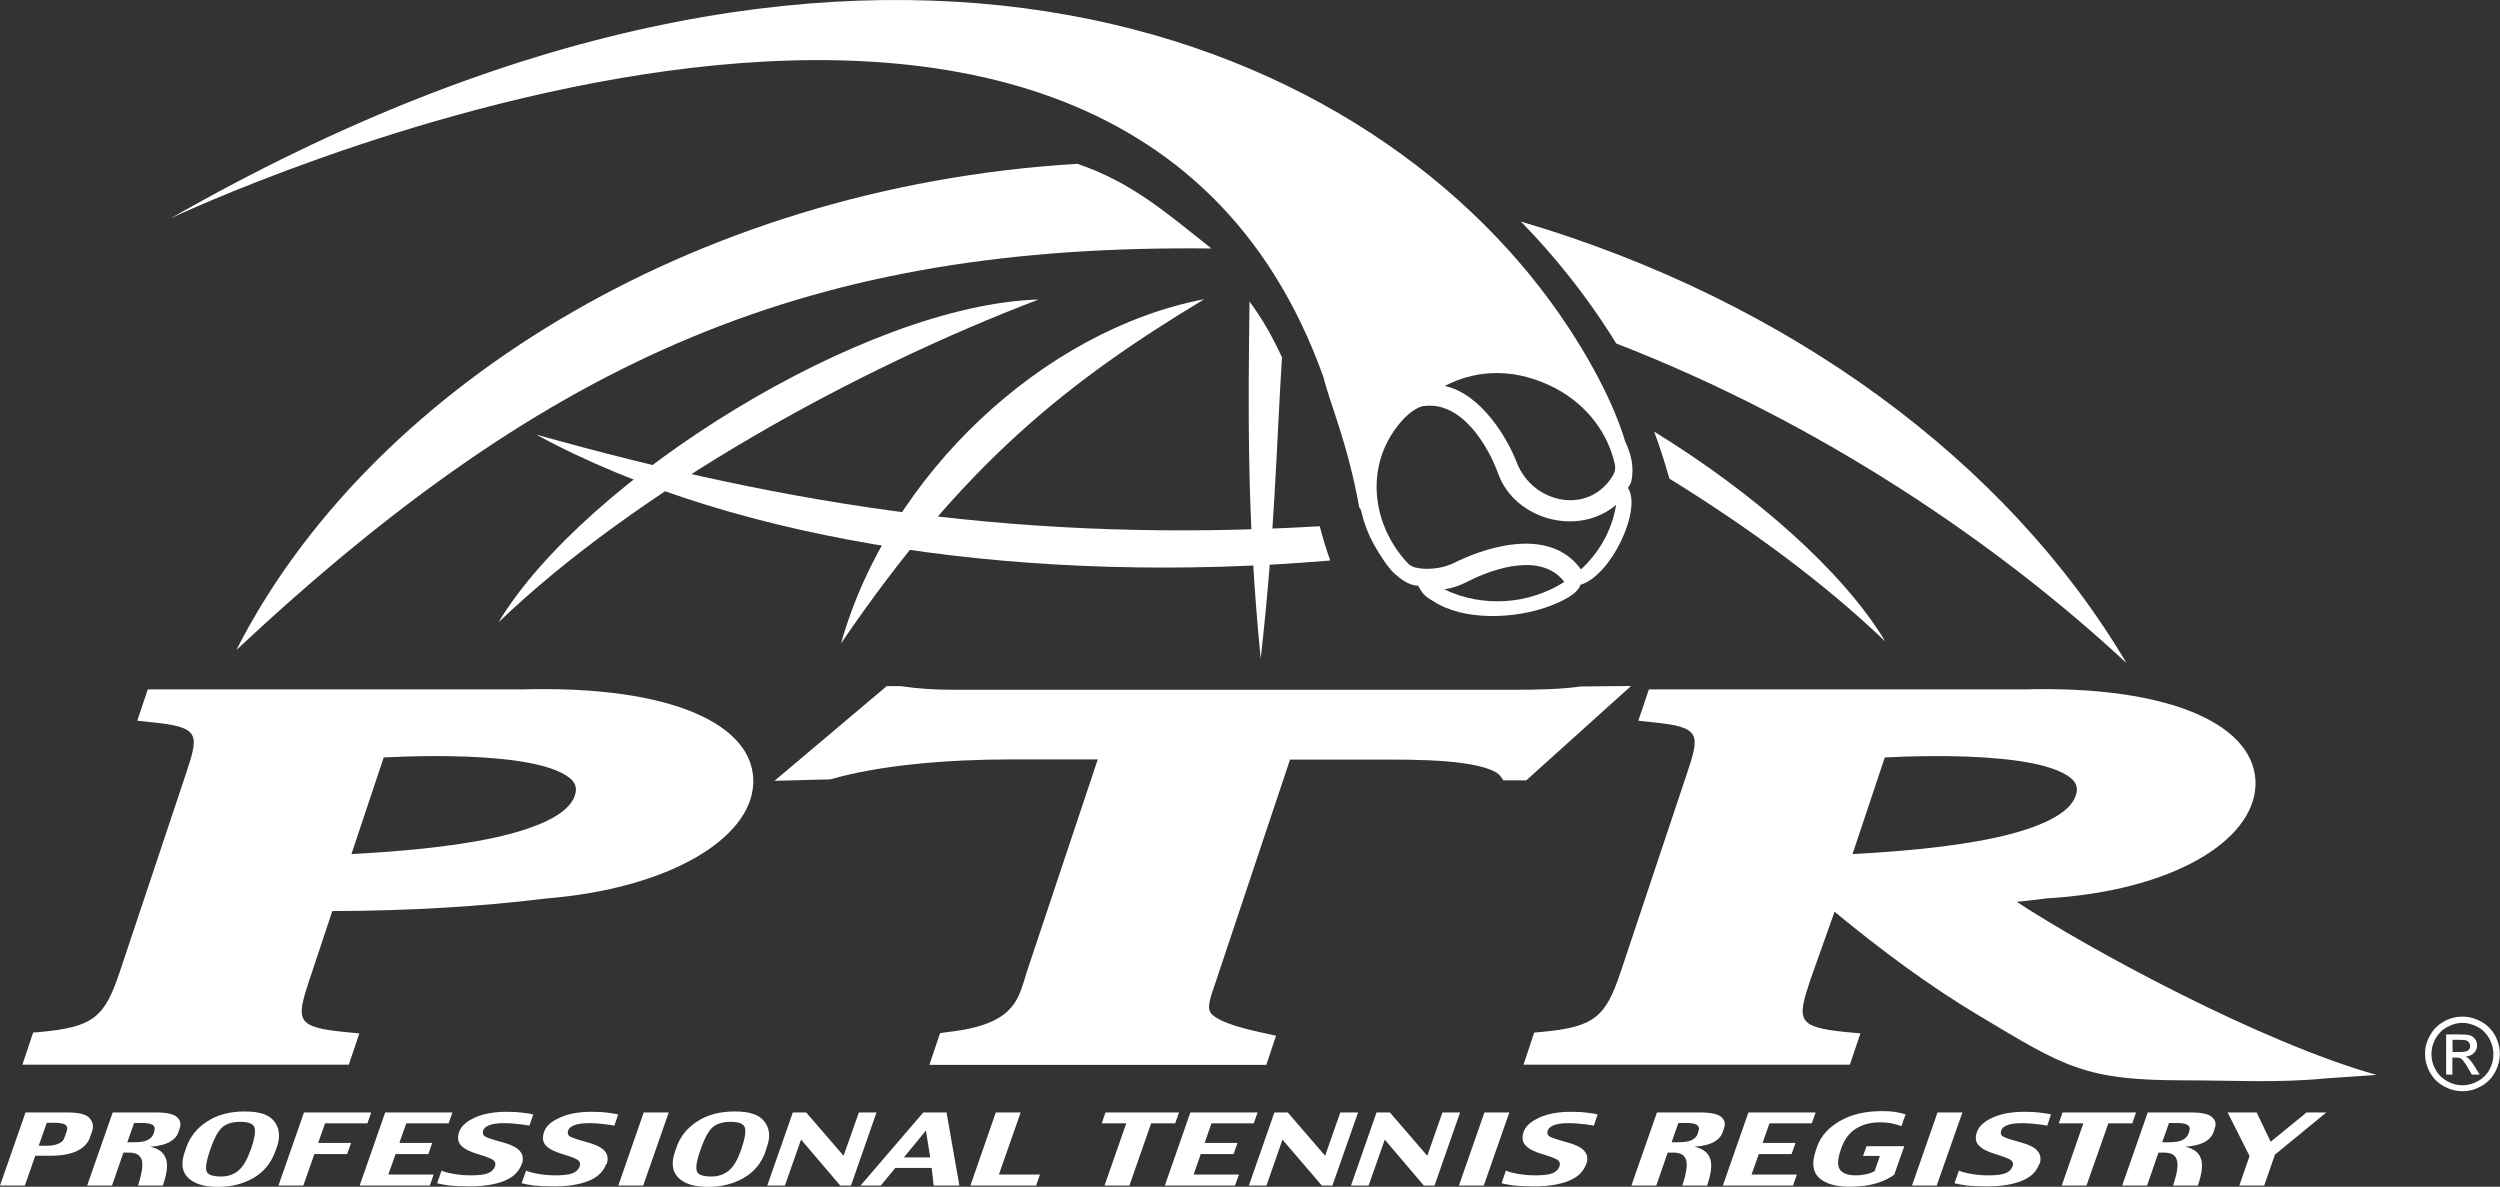<svg width="158" height="75" viewBox="0 0 158 75" fill="none" xmlns="http://www.w3.org/2000/svg">
  <rect x="0" y="0" width="158" height="75" fill="#333333" stroke="none"/>
  <g clip-path="url(#clip0_1440_1483)">
    <path
      d="M155.636 64.25C156.031 64.25 156.417 64.354 156.792 64.552C157.166 64.76 157.458 65.041 157.677 65.426C157.885 65.801 157.989 66.196 157.989 66.602C157.989 67.008 157.885 67.403 157.677 67.778C157.468 68.153 157.177 68.444 156.802 68.652C156.427 68.86 156.042 68.964 155.625 68.964C155.209 68.964 154.824 68.86 154.449 68.652C154.074 68.444 153.782 68.153 153.574 67.778C153.366 67.403 153.262 67.018 153.262 66.602C153.262 66.186 153.366 65.801 153.585 65.426C153.793 65.041 154.095 64.76 154.47 64.552C154.844 64.344 155.23 64.25 155.636 64.25ZM155.636 64.645C155.303 64.645 154.98 64.729 154.667 64.906C154.355 65.072 154.105 65.322 153.928 65.634C153.751 65.946 153.668 66.279 153.668 66.623C153.668 66.966 153.751 67.289 153.928 67.601C154.095 67.913 154.345 68.153 154.657 68.329C154.969 68.506 155.292 68.59 155.636 68.59C155.979 68.59 156.302 68.496 156.604 68.329C156.917 68.153 157.166 67.913 157.333 67.601C157.51 67.289 157.583 66.966 157.583 66.623C157.583 66.279 157.5 65.957 157.323 65.634C157.146 65.322 156.906 65.072 156.594 64.906C156.271 64.739 155.959 64.645 155.625 64.645M154.595 67.913V65.374H155.469C155.761 65.374 155.979 65.395 156.115 65.436C156.25 65.488 156.354 65.572 156.438 65.686C156.521 65.811 156.552 65.936 156.552 66.061C156.552 66.248 156.49 66.415 156.354 66.55C156.219 66.685 156.042 66.758 155.823 66.779C155.906 66.82 155.979 66.862 156.031 66.914C156.136 67.018 156.261 67.174 156.406 67.414L156.719 67.913H156.219L155.99 67.518C155.813 67.206 155.667 67.008 155.563 66.924C155.49 66.862 155.375 66.841 155.23 66.841H154.99V67.913H154.584H154.595ZM155.001 66.487H155.5C155.74 66.487 155.896 66.446 155.99 66.383C156.073 66.311 156.115 66.217 156.115 66.102C156.115 66.029 156.094 65.957 156.052 65.894C156.011 65.842 155.959 65.79 155.875 65.759C155.802 65.728 155.667 65.717 155.459 65.717H155.001V66.487Z"
      fill="white" />
    <path fill-rule="evenodd" clip-rule="evenodd"
      d="M22.71 65.311L22.043 67.289H1.416L2.093 65.259L2.572 65.218C5.925 64.906 6.612 64.281 7.57 61.419L11.724 48.984C12.589 46.392 12.693 45.955 9.559 45.643L8.674 45.549L9.34 43.572H32.924C42.546 43.291 47.762 45.851 47.606 49.525C47.46 53.011 42.275 56.164 34.476 56.788C30.467 57.288 25.833 57.569 21.002 57.579L19.555 61.929C18.701 64.5 18.69 64.916 21.835 65.228L22.71 65.311ZM35.496 48.848C34.622 48.401 33.247 48.12 31.665 47.964C28.874 47.683 25.729 47.797 24.251 47.87L22.21 53.979C25.063 53.823 28.416 53.552 31.206 52.949C34.132 52.314 35.954 51.408 36.329 50.284C36.527 49.702 36.319 49.265 35.496 48.848ZM117.578 65.311L116.912 67.289H96.285L96.962 65.259L97.43 65.218C100.783 64.906 101.47 64.281 102.428 61.419L106.583 48.984C107.447 46.392 107.551 45.955 104.417 45.643L103.542 45.549L104.209 43.572H127.793C137.435 43.291 142.662 45.945 142.548 49.629C142.423 53.177 137.227 56.32 129.334 56.778C128.72 56.861 128.095 56.934 127.46 56.997C131.906 59.921 142.87 65.884 150.201 67.934L147.004 68.152C144.057 68.454 141.027 68.277 138.06 68.277C135.092 68.277 133.114 68.1 131.281 67.466C130.386 67.164 129.511 66.748 128.501 66.196C127.533 65.665 126.429 64.999 125.055 64.177C121.9 62.294 118.828 60.004 115.944 57.621L114.413 61.929C113.559 64.5 113.559 64.916 116.693 65.228L117.578 65.311ZM130.365 48.848C129.49 48.401 128.116 48.12 126.523 47.964C123.732 47.683 120.588 47.797 119.119 47.87L117.079 53.979C119.932 53.823 123.274 53.552 126.075 52.949C128.991 52.314 130.813 51.408 131.188 50.284C131.385 49.702 131.188 49.265 130.365 48.848ZM76.761 62.262C76.626 62.679 76.48 63.064 76.428 63.417C76.386 63.709 76.428 63.855 76.48 63.959C76.615 64.198 77.167 64.698 79.51 65.207L80.645 65.457L80.031 67.299H58.737L59.414 65.291L60.195 65.187C62.444 64.906 63.412 64.26 63.912 63.667C64.183 63.355 64.36 63.012 64.506 62.627C64.672 62.2 64.776 61.784 64.891 61.43L69.379 47.995H63.881C59.841 47.995 55.572 48.359 52.49 49.254L48.949 49.348L56.04 43.364H56.936C58.05 43.531 59.029 43.593 60.372 43.593H95.629C97.201 43.593 98.659 43.562 99.888 43.385L103.084 43.354L96.462 49.317H95.014L94.806 49.025C94.598 48.744 93.859 48.432 92.463 48.234C91.13 48.047 89.506 48.005 87.903 48.005H81.53L76.761 62.273V62.262Z"
      fill="white" />
    <path
      d="M96.138 14.007C113.059 19.002 126.866 29.18 134.394 41.907C126.314 34.394 115.068 26.714 102.146 21.708L101.803 21.157C100.22 18.669 98.325 16.265 96.138 14.018M14.941 41.075C23.157 24.903 43.461 11.822 68.097 10.354C71.534 11.52 73.762 13.487 76.563 15.704C51.396 15.422 34.954 22.364 14.941 41.075Z"
      fill="white" />
    <path fill-rule="evenodd" clip-rule="evenodd"
      d="M5.696 71.868C5.56 72.253 5.269 72.555 4.842 72.752C4.415 72.95 3.853 73.044 3.176 73.044H2.228L1.572 74.927H0L1.614 70.307H4.227C4.988 70.307 5.456 70.421 5.664 70.671C5.873 70.91 5.925 71.191 5.821 71.503L5.685 71.868H5.696ZM4.061 71.93L4.217 71.483C4.28 71.306 4.248 71.181 4.134 71.087C4.019 71.004 3.79 70.962 3.447 70.962H2.957L2.447 72.409H3.02C3.27 72.409 3.488 72.367 3.686 72.284C3.884 72.201 4.009 72.086 4.061 71.93Z"
      fill="white" />
    <path fill-rule="evenodd" clip-rule="evenodd"
      d="M10.277 74.927H8.725C8.965 74.178 9.048 73.647 8.965 73.325C8.871 73.002 8.6 72.846 8.173 72.846H7.799L7.08 74.927H5.508L7.122 70.307H9.871C10.537 70.307 10.974 70.411 11.183 70.598C11.401 70.796 11.453 71.025 11.36 71.306L11.276 71.555C11.183 71.826 10.985 72.024 10.693 72.19C10.391 72.346 9.996 72.44 9.496 72.471C10.006 72.586 10.339 72.825 10.475 73.2C10.631 73.574 10.558 74.157 10.287 74.938M9.704 71.649L9.746 71.524C9.808 71.326 9.777 71.191 9.652 71.097C9.527 71.014 9.298 70.973 8.986 70.973H8.475L8.048 72.19H8.475C8.84 72.19 9.131 72.149 9.319 72.055C9.506 71.961 9.642 71.826 9.704 71.649Z"
      fill="white" />
    <path fill-rule="evenodd" clip-rule="evenodd"
      d="M17.399 72.763C17.139 73.491 16.691 74.053 16.035 74.438C15.379 74.823 14.619 75.01 13.765 75.01C12.911 75.01 12.286 74.823 11.891 74.438C11.495 74.053 11.422 73.501 11.682 72.784L11.776 72.513C12.016 71.837 12.443 71.295 13.088 70.879C13.734 70.452 14.525 70.244 15.473 70.244C16.42 70.244 17.024 70.452 17.347 70.889C17.67 71.316 17.722 71.857 17.493 72.513L17.399 72.763ZM15.837 72.7L15.879 72.575C16.076 72.003 16.149 71.587 16.097 71.306C16.045 71.035 15.743 70.9 15.181 70.9C14.671 70.9 14.286 71.025 14.025 71.264C13.765 71.514 13.536 71.941 13.317 72.575L13.276 72.69C13.057 73.325 12.974 73.762 13.046 74.001C13.119 74.24 13.421 74.355 13.973 74.355C14.421 74.355 14.796 74.22 15.077 73.97C15.379 73.72 15.618 73.293 15.827 72.7"
      fill="white" />
    <path fill-rule="evenodd" clip-rule="evenodd"
      d="M23.22 70.993H20.544L20.107 72.232H22.19L21.94 72.939H19.868L19.17 74.927H17.598L19.212 70.307H23.46L23.22 70.993Z"
      fill="white" />
    <path fill-rule="evenodd" clip-rule="evenodd"
      d="M27.166 74.927H22.73L24.344 70.307H28.593L28.353 70.993H25.677L25.24 72.232H27.312L27.073 72.939H25L24.542 74.23H27.406L27.166 74.927Z"
      fill="white" />
    <path fill-rule="evenodd" clip-rule="evenodd"
      d="M32.977 73.553C32.81 74.043 32.436 74.407 31.863 74.636C31.29 74.865 30.561 74.979 29.687 74.979C29.177 74.979 28.76 74.958 28.427 74.927C28.094 74.885 27.823 74.834 27.625 74.781L27.906 73.98C28.052 74.053 28.302 74.126 28.666 74.188C29.02 74.251 29.374 74.282 29.739 74.282C30.249 74.282 30.624 74.24 30.843 74.147C31.072 74.053 31.217 73.907 31.29 73.699C31.332 73.564 31.311 73.439 31.207 73.345C31.103 73.241 30.759 73.106 30.166 72.929C29.697 72.783 29.354 72.617 29.145 72.398C28.937 72.18 28.895 71.888 29.02 71.524C29.156 71.17 29.478 70.869 30.02 70.629C30.561 70.379 31.238 70.265 32.05 70.265C32.436 70.265 32.779 70.286 33.081 70.328C33.383 70.369 33.591 70.4 33.706 70.431L33.456 71.139C33.206 71.097 32.956 71.056 32.706 71.035C32.456 71.004 32.186 70.983 31.884 70.983C31.467 70.983 31.144 71.025 30.936 71.108C30.718 71.191 30.582 71.306 30.541 71.431C30.488 71.597 30.52 71.722 30.624 71.805C30.728 71.888 31.092 72.013 31.717 72.18C32.29 72.336 32.675 72.523 32.862 72.752C33.06 72.981 33.092 73.262 32.977 73.585"
      fill="white" />
    <path fill-rule="evenodd" clip-rule="evenodd"
      d="M38.319 73.553C38.142 74.043 37.767 74.407 37.194 74.636C36.622 74.865 35.893 74.979 35.018 74.979C34.508 74.979 34.091 74.958 33.769 74.927C33.435 74.885 33.165 74.834 32.967 74.781L33.248 73.98C33.394 74.053 33.654 74.126 34.008 74.188C34.362 74.251 34.716 74.282 35.091 74.282C35.601 74.282 35.966 74.24 36.195 74.147C36.424 74.053 36.569 73.907 36.642 73.699C36.684 73.564 36.663 73.439 36.559 73.345C36.455 73.241 36.111 73.106 35.518 72.929C35.049 72.783 34.706 72.617 34.497 72.398C34.3 72.18 34.258 71.888 34.393 71.524C34.508 71.17 34.841 70.869 35.393 70.629C35.934 70.379 36.611 70.265 37.413 70.265C37.809 70.265 38.152 70.286 38.444 70.328C38.746 70.369 38.954 70.4 39.069 70.431L38.829 71.139C38.579 71.097 38.329 71.056 38.079 71.035C37.83 71.004 37.559 70.983 37.257 70.983C36.84 70.983 36.517 71.025 36.309 71.108C36.091 71.191 35.955 71.306 35.913 71.431C35.851 71.597 35.882 71.722 35.986 71.805C36.101 71.888 36.455 72.013 37.08 72.18C37.652 72.336 38.038 72.523 38.225 72.752C38.413 72.981 38.454 73.262 38.34 73.585"
      fill="white" />
    <path fill-rule="evenodd" clip-rule="evenodd"
      d="M40.65 74.927H39.078L40.682 70.307H42.264L40.65 74.927Z" fill="white" />
    <path fill-rule="evenodd" clip-rule="evenodd"
      d="M48.388 72.763C48.127 73.491 47.68 74.053 47.013 74.438C46.357 74.823 45.597 75.01 44.743 75.01C43.889 75.01 43.265 74.823 42.879 74.438C42.484 74.053 42.411 73.501 42.661 72.784L42.754 72.513C42.983 71.837 43.421 71.295 44.056 70.879C44.702 70.452 45.493 70.244 46.441 70.244C47.388 70.244 47.992 70.452 48.315 70.889C48.648 71.316 48.7 71.857 48.461 72.513L48.377 72.763H48.388ZM46.826 72.7L46.867 72.575C47.065 72.003 47.138 71.587 47.086 71.306C47.024 71.035 46.732 70.9 46.17 70.9C45.66 70.9 45.274 71.025 45.014 71.264C44.764 71.514 44.525 71.941 44.306 72.575L44.264 72.69C44.035 73.325 43.962 73.762 44.035 74.001C44.098 74.24 44.41 74.355 44.962 74.355C45.41 74.355 45.785 74.22 46.076 73.97C46.368 73.72 46.617 73.293 46.826 72.7Z"
      fill="white" />
    <path fill-rule="evenodd" clip-rule="evenodd"
      d="M53.782 74.927H53.105L50.627 72.024L49.606 74.927H48.492L50.106 70.307H50.95L53.313 73.044L54.282 70.307H55.396L53.782 74.927Z"
      fill="white" />
    <path fill-rule="evenodd" clip-rule="evenodd"
      d="M60.622 74.927H59.008L58.883 73.814H56.582L55.666 74.927H54.385L58.352 70.307H59.82L60.632 74.927H60.622ZM58.789 73.148L58.519 71.451L57.123 73.148H58.789Z"
      fill="white" />
    <path fill-rule="evenodd" clip-rule="evenodd"
      d="M65.485 74.927H61.33L62.934 70.307H64.506L63.131 74.23H65.724L65.485 74.927Z"
      fill="white" />
    <path fill-rule="evenodd" clip-rule="evenodd"
      d="M74.273 70.993H72.753L71.378 74.927H69.806L71.18 70.993H69.629L69.868 70.307H74.512L74.273 70.993Z"
      fill="white" />
    <path fill-rule="evenodd" clip-rule="evenodd"
      d="M78.053 74.927H73.617L75.231 70.307H79.48L79.24 70.993H76.564L76.137 72.232H78.209L77.959 72.939H75.887L75.439 74.23H78.303L78.053 74.927Z"
      fill="white" />
    <path fill-rule="evenodd" clip-rule="evenodd"
      d="M84.207 74.927H83.54L81.052 72.024L80.042 74.927H78.928L80.542 70.307H81.385L83.749 73.044L84.707 70.307H85.831L84.207 74.927Z"
      fill="white" />
    <path fill-rule="evenodd" clip-rule="evenodd"
      d="M90.662 74.927H89.985L87.517 72.024L86.497 74.927H85.383L86.997 70.307H87.84L90.204 73.044L91.162 70.307H92.276L90.662 74.927Z"
      fill="white" />
    <path fill-rule="evenodd" clip-rule="evenodd"
      d="M93.775 74.927H92.203L93.817 70.307H95.389L93.775 74.927Z" fill="white" />
    <path fill-rule="evenodd" clip-rule="evenodd"
      d="M100.252 73.553C100.086 74.043 99.711 74.407 99.128 74.636C98.555 74.865 97.826 74.979 96.952 74.979C96.452 74.979 96.035 74.958 95.702 74.927C95.379 74.885 95.109 74.834 94.9 74.781L95.171 73.98C95.317 74.053 95.577 74.126 95.931 74.188C96.285 74.251 96.65 74.282 97.014 74.282C97.524 74.282 97.899 74.24 98.118 74.147C98.347 74.053 98.493 73.907 98.566 73.699C98.607 73.564 98.586 73.439 98.482 73.345C98.378 73.241 98.035 73.106 97.441 72.929C96.962 72.783 96.629 72.617 96.421 72.398C96.212 72.18 96.171 71.888 96.296 71.524C96.421 71.17 96.754 70.869 97.295 70.629C97.837 70.379 98.513 70.265 99.326 70.265C99.721 70.265 100.065 70.286 100.357 70.328C100.659 70.369 100.867 70.4 100.971 70.431L100.731 71.139C100.482 71.097 100.232 71.056 99.982 71.035C99.732 71.004 99.461 70.983 99.159 70.983C98.743 70.983 98.43 71.025 98.212 71.108C98.003 71.191 97.868 71.306 97.826 71.431C97.764 71.597 97.795 71.722 97.899 71.805C98.014 71.888 98.378 72.013 98.993 72.18C99.565 72.336 99.951 72.523 100.138 72.752C100.336 72.981 100.367 73.262 100.252 73.585"
      fill="white" />
    <path fill-rule="evenodd" clip-rule="evenodd"
      d="M107.874 74.927H106.323C106.573 74.178 106.656 73.647 106.562 73.325C106.469 73.002 106.208 72.846 105.771 72.846H105.396L104.678 74.927H103.105L104.719 70.307H107.468C108.135 70.307 108.582 70.411 108.791 70.598C109.009 70.796 109.061 71.025 108.957 71.306L108.874 71.555C108.78 71.826 108.582 72.024 108.291 72.19C107.989 72.346 107.593 72.44 107.093 72.471C107.604 72.586 107.926 72.825 108.072 73.2C108.218 73.574 108.156 74.157 107.885 74.938M107.291 71.649L107.333 71.524C107.406 71.326 107.375 71.191 107.25 71.097C107.125 71.014 106.896 70.973 106.583 70.973H106.073L105.646 72.19H106.073C106.437 72.19 106.729 72.149 106.916 72.055C107.104 71.961 107.239 71.826 107.302 71.649"
      fill="white" />
    <path fill-rule="evenodd" clip-rule="evenodd"
      d="M113.321 74.927H108.885L110.499 70.307H114.747L114.508 70.993H111.832L111.394 72.232H113.477L113.227 72.939H111.155L110.697 74.23H113.56L113.321 74.927Z"
      fill="white" />
    <path fill-rule="evenodd" clip-rule="evenodd"
      d="M119.734 74.23C119.443 74.448 119.057 74.636 118.599 74.781C118.131 74.927 117.568 75 116.902 75C115.996 75 115.33 74.802 114.944 74.417C114.559 74.032 114.497 73.47 114.757 72.721L114.84 72.471C115.069 71.816 115.548 71.274 116.277 70.848C117.006 70.431 117.881 70.223 118.922 70.223C119.307 70.223 119.641 70.244 119.89 70.296C120.14 70.338 120.317 70.39 120.432 70.431L120.172 71.17C120.026 71.118 119.849 71.066 119.62 71.014C119.391 70.962 119.13 70.931 118.808 70.931C118.245 70.931 117.756 71.056 117.319 71.316C116.892 71.576 116.569 71.993 116.361 72.586L116.34 72.648C116.132 73.262 116.111 73.689 116.288 73.928C116.475 74.168 116.798 74.282 117.266 74.282C117.516 74.282 117.766 74.251 117.995 74.199C118.224 74.147 118.381 74.074 118.485 74.001L118.808 73.054H117.745L117.964 72.44H120.349L119.724 74.219L119.734 74.23Z"
      fill="white" />
    <path fill-rule="evenodd" clip-rule="evenodd"
      d="M122.4 74.927H120.838L122.452 70.307H124.024L122.4 74.927Z" fill="white" />
    <path fill-rule="evenodd" clip-rule="evenodd"
      d="M128.886 73.553C128.719 74.043 128.344 74.407 127.761 74.636C127.189 74.865 126.46 74.979 125.585 74.979C125.075 74.979 124.669 74.958 124.325 74.927C124.002 74.885 123.721 74.834 123.523 74.781L123.805 73.98C123.95 74.053 124.211 74.126 124.565 74.188C124.919 74.251 125.283 74.282 125.648 74.282C126.158 74.282 126.522 74.24 126.751 74.147C126.98 74.053 127.126 73.907 127.199 73.699C127.251 73.564 127.22 73.439 127.116 73.345C127.012 73.241 126.668 73.106 126.075 72.929C125.606 72.783 125.273 72.617 125.064 72.398C124.856 72.18 124.815 71.888 124.95 71.524C125.075 71.17 125.408 70.869 125.939 70.629C126.491 70.379 127.168 70.265 127.97 70.265C128.365 70.265 128.709 70.286 129 70.328C129.302 70.369 129.511 70.4 129.625 70.431L129.386 71.139C129.136 71.097 128.886 71.056 128.636 71.035C128.386 71.004 128.115 70.983 127.824 70.983C127.407 70.983 127.085 71.025 126.866 71.108C126.647 71.191 126.522 71.306 126.481 71.431C126.418 71.597 126.449 71.722 126.553 71.805C126.668 71.888 127.032 72.013 127.647 72.18C128.23 72.336 128.605 72.523 128.782 72.752C128.969 72.981 129.011 73.262 128.896 73.585"
      fill="white" />
    <path fill-rule="evenodd" clip-rule="evenodd"
      d="M134.759 70.993H133.249L131.865 74.927H130.303L131.667 70.993H130.115L130.355 70.307H134.999L134.759 70.993Z"
      fill="white" />
    <path fill-rule="evenodd" clip-rule="evenodd"
      d="M138.892 74.927H137.341C137.59 74.178 137.674 73.647 137.58 73.325C137.497 73.002 137.226 72.846 136.789 72.846H136.414L135.695 74.927H134.123L135.737 70.307H138.486C139.152 70.307 139.59 70.411 139.798 70.598C140.017 70.796 140.079 71.025 139.975 71.306L139.892 71.555C139.798 71.826 139.61 72.024 139.308 72.19C139.007 72.346 138.6 72.44 138.111 72.471C138.621 72.586 138.954 72.825 139.09 73.2C139.236 73.574 139.173 74.157 138.902 74.938M138.309 71.649L138.351 71.524C138.423 71.326 138.392 71.191 138.257 71.097C138.121 71.014 137.903 70.973 137.59 70.973H137.08L136.653 72.19H137.08C137.455 72.19 137.736 72.149 137.924 72.055C138.111 71.961 138.246 71.826 138.309 71.649Z"
      fill="white" />
    <path fill-rule="evenodd" clip-rule="evenodd"
      d="M147.024 70.307L143.776 72.971L143.099 74.927H141.526L142.172 73.064L140.787 70.307H142.62L143.505 72.159L145.775 70.307H147.024Z"
      fill="white" />
    <path
      d="M31.498 39.337C36.975 30.252 54.635 19.242 65.641 18.93C54.072 23.331 40.265 30.928 31.498 39.337Z"
      fill="white" />
    <path
      d="M53.156 40.658C56.155 30.012 65.922 20.865 76.106 18.909C67.557 24.07 60.914 29.253 53.156 40.658Z"
      fill="white" />
    <path
      d="M119.139 40.533C115.349 36.891 110.601 33.395 105.509 30.252C105.197 29.18 104.853 28.087 104.541 27.276C110.861 31.168 116.453 36.069 119.139 40.523"
      fill="white" />
    <path
      d="M84.071 35.424C65.61 36.985 46.784 34.487 33.883 27.463C49.96 31.979 64.923 34.342 83.405 33.259C83.603 33.998 83.821 34.727 84.071 35.424Z"
      fill="white" />
    <path
      d="M79.677 41.626C78.792 32.739 78.886 25.808 78.969 19.054C79.76 20.126 80.396 21.229 81.02 22.582C80.645 28.68 80.573 33.624 79.677 41.626Z"
      fill="white" />
    <path
      d="M99.918 35.986C100.439 35.507 100.897 34.945 101.272 34.31C101.72 33.54 102.011 32.729 102.136 31.907C99.721 33.957 95.712 32.822 94.681 29.929C94.077 28.243 92.38 25.277 89.912 25.673C89.839 25.683 88.996 25.871 88.007 27.369C86.268 30.044 86.892 33.457 89.058 35.684C89.121 35.726 89.173 35.757 89.308 35.819C89.371 35.861 89.61 35.903 89.829 35.934C90.568 35.996 91.307 35.871 91.932 35.559C93.463 34.789 97.836 33.093 99.918 35.986ZM91.307 24.393C93.681 24.903 95.337 27.858 95.847 29.201C96.857 31.855 100.429 32.583 101.939 30.044C102.064 29.825 102.095 29.68 102.074 29.419C101.657 27.421 100.335 25.621 98.325 24.549C95.941 23.3 93.484 23.259 91.307 24.393ZM91.287 37.255C93.785 38.431 96.67 38.182 98.867 36.777C97.461 34.935 94.535 35.851 92.775 36.745C92.265 37.006 91.797 37.172 91.297 37.245M86.018 32.239L85.903 32.063C85.174 27.994 84.019 25.413 83.654 23.873C70.045 -14.382 10.787 13.799 10.787 13.799C54.051 -10.948 85.934 1.655 98.575 19.877C101.397 23.956 102.418 26.89 102.709 27.89C103.074 28.66 103.303 29.523 103.094 30.439L103.021 30.627L102.886 30.835C103.782 32.167 101.855 36.371 99.877 36.964C99.71 37.568 98.606 38.046 98.044 38.265C95.743 39.16 92.484 39.233 90.62 38.015C90.297 37.807 89.954 37.693 89.631 37.016C88.965 36.995 88.465 36.527 88.163 36.277C87.757 35.934 87.194 35.049 86.924 34.571C86.486 33.821 86.195 33.041 86.018 32.25"
      fill="white" />
  </g>
  <defs>
    <clipPath id="clip0_1440_1483">
      <rect width="158" height="75" fill="black" />
    </clipPath>
  </defs>
</svg>